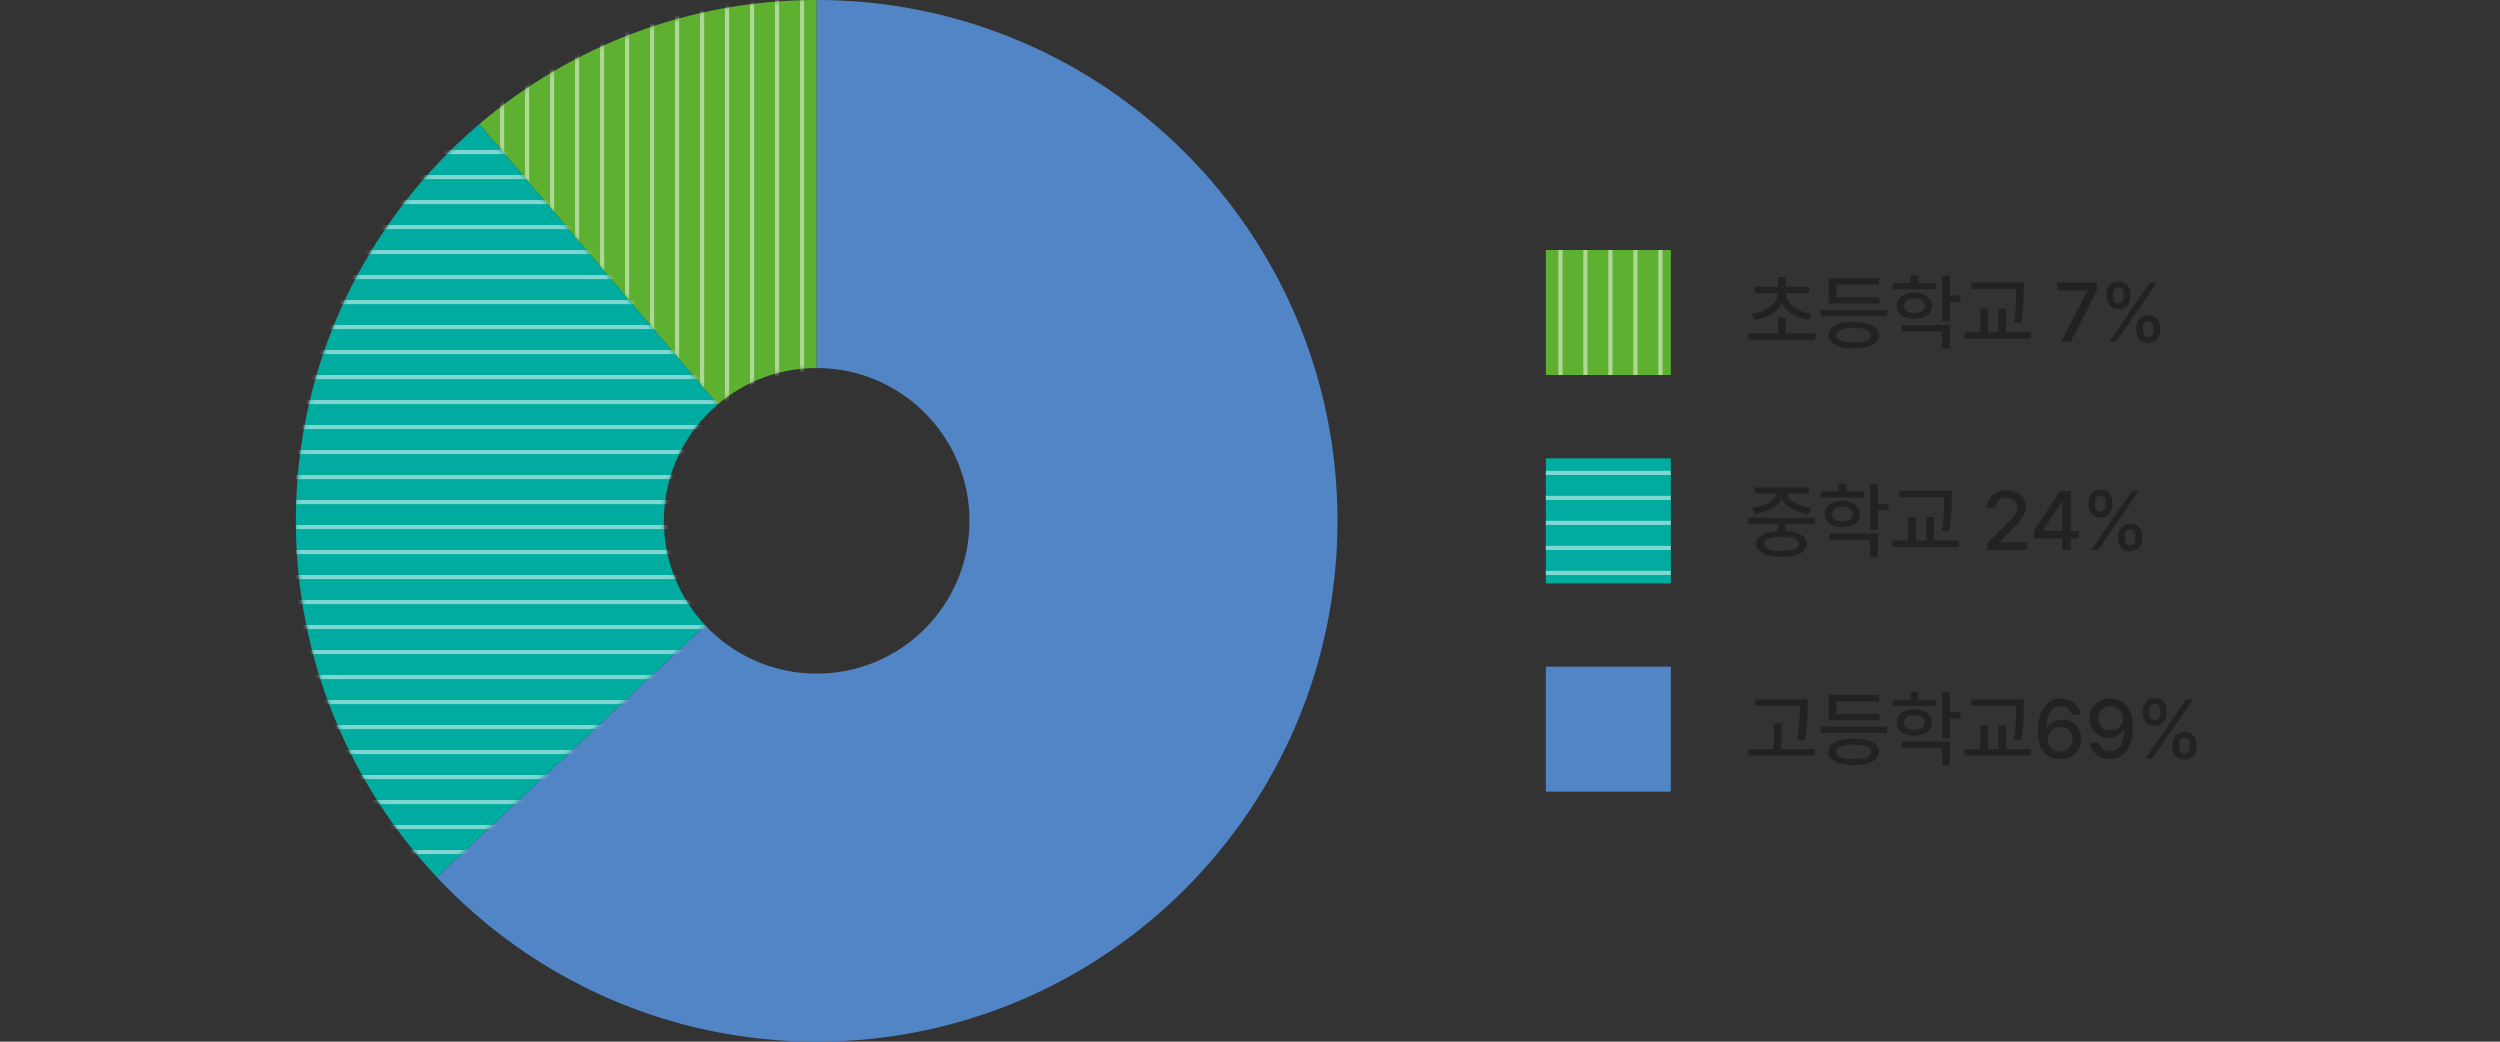 <svg width="600" height="250" viewBox="0 0 600 250" fill="none" xmlns="http://www.w3.org/2000/svg">
<rect x="0" y="0" width="600" height="250" fill="#333333" stroke="none"/>
<g clip-path="url(#clip0_323_2517)">
<path d="M196 88.327V0C165.106 0 136.835 11.214 115.021 29.785L172.246 97.071C178.647 91.622 186.936 88.327 196 88.327V88.327Z" fill="#5EB031"/>
<mask id="mask0_323_2517" style="mask-type:alpha" maskUnits="userSpaceOnUse" x="115" y="0" width="81" height="98">
<path d="M196 88.327V0C165.106 0 136.835 11.214 115.021 29.785L172.246 97.071C178.647 91.622 186.936 88.327 196 88.327V88.327Z" fill="#5EB031"/>
</mask>
<g mask="url(#mask0_323_2517)">
<g opacity="0.5">
<line x1="120.5" y1="-5" x2="120.5" y2="102" stroke="white"/>
<line x1="126.5" y1="-5" x2="126.5" y2="102" stroke="white"/>
<line x1="132.5" y1="-5" x2="132.5" y2="102" stroke="white"/>
<line x1="138.5" y1="-5" x2="138.5" y2="102" stroke="white"/>
<line x1="144.5" y1="-5" x2="144.5" y2="102" stroke="white"/>
<line x1="150.5" y1="-5" x2="150.5" y2="102" stroke="white"/>
<line x1="156.5" y1="-5" x2="156.5" y2="102" stroke="white"/>
<line x1="162.5" y1="-5" x2="162.5" y2="102" stroke="white"/>
<line x1="168.5" y1="-5" x2="168.5" y2="102" stroke="white"/>
<line x1="174.5" y1="-5" x2="174.5" y2="102" stroke="white"/>
<line x1="180.5" y1="-5" x2="180.5" y2="102" stroke="white"/>
<line x1="186.5" y1="-5" x2="186.5" y2="102" stroke="white"/>
<line x1="192.5" y1="-5" x2="192.5" y2="102" stroke="white"/>
</g>
</g>
<path d="M196 0V88.327C216.254 88.327 232.673 104.746 232.673 125C232.673 145.254 216.254 161.673 196 161.673C185.45 161.673 175.948 157.212 169.257 150.081L104.83 210.505C127.635 234.811 160.041 250 196 250C265.036 250 321 194.036 321 125C321 55.964 265.036 0 196 0Z" fill="#5185C5"/>
<path d="M159.327 125C159.327 113.81 164.345 103.797 172.246 97.07L115.02 29.785C88.088 52.713 71 86.858 71 125C71 158.077 83.853 188.147 104.83 210.505L169.257 150.081C163.103 143.522 159.327 134.704 159.327 125H159.327Z" fill="#00ACA0"/>
<mask id="mask1_323_2517" style="mask-type:alpha" maskUnits="userSpaceOnUse" x="71" y="29" width="102" height="182">
<path d="M159.327 125C159.327 113.81 164.345 103.797 172.246 97.07L115.02 29.785C88.088 52.713 71 86.858 71 125C71 158.077 83.853 188.147 104.83 210.505L169.257 150.081C163.103 143.522 159.327 134.704 159.327 125H159.327Z" fill="#00ACA0"/>
</mask>
<g mask="url(#mask1_323_2517)">
<g opacity="0.5">
<line x1="68" y1="36.5" x2="174" y2="36.5" stroke="white"/>
<line x1="68" y1="42.5" x2="174" y2="42.5" stroke="white"/>
<line x1="68" y1="48.5" x2="174" y2="48.5" stroke="white"/>
<line x1="68" y1="54.5" x2="174" y2="54.5" stroke="white"/>
<line x1="68" y1="60.5" x2="174" y2="60.5" stroke="white"/>
<line x1="68" y1="66.5" x2="174" y2="66.5" stroke="white"/>
<line x1="68" y1="72.5" x2="174" y2="72.5" stroke="white"/>
<line x1="68" y1="78.5" x2="174" y2="78.5" stroke="white"/>
<line x1="68" y1="84.5" x2="174" y2="84.5" stroke="white"/>
<line x1="68" y1="90.5" x2="174" y2="90.5" stroke="white"/>
<line x1="68" y1="96.5" x2="174" y2="96.5" stroke="white"/>
<line x1="68" y1="102.5" x2="174" y2="102.5" stroke="white"/>
<line x1="68" y1="108.5" x2="174" y2="108.5" stroke="white"/>
<line x1="68" y1="114.5" x2="174" y2="114.5" stroke="white"/>
<line x1="68" y1="120.5" x2="174" y2="120.5" stroke="white"/>
<line x1="68" y1="126.5" x2="174" y2="126.5" stroke="white"/>
<line x1="68" y1="132.5" x2="174" y2="132.5" stroke="white"/>
<line x1="68" y1="138.5" x2="174" y2="138.5" stroke="white"/>
<line x1="68" y1="144.5" x2="174" y2="144.5" stroke="white"/>
<line x1="68" y1="150.5" x2="174" y2="150.5" stroke="white"/>
<line x1="68" y1="156.5" x2="174" y2="156.5" stroke="white"/>
<line x1="68" y1="162.5" x2="174" y2="162.5" stroke="white"/>
<line x1="68" y1="168.5" x2="174" y2="168.5" stroke="white"/>
<line x1="68" y1="174.5" x2="174" y2="174.5" stroke="white"/>
<line x1="68" y1="180.5" x2="174" y2="180.5" stroke="white"/>
<line x1="68" y1="186.5" x2="174" y2="186.5" stroke="white"/>
<line x1="68" y1="192.5" x2="174" y2="192.5" stroke="white"/>
<line x1="68" y1="198.5" x2="174" y2="198.5" stroke="white"/>
<line x1="68" y1="204.5" x2="174" y2="204.5" stroke="white"/>
</g>
</g>
</g>
<rect x="371" y="160" width="30" height="30" fill="#5185C5"/>
<rect x="371" y="60" width="30" height="30" fill="#5EB031"/>
<line opacity="0.5" x1="374.5" y1="60" x2="374.5" y2="90" stroke="white"/>
<line opacity="0.5" x1="380.5" y1="60" x2="380.5" y2="90" stroke="white"/>
<line opacity="0.5" x1="386.5" y1="60" x2="386.5" y2="90" stroke="white"/>
<line opacity="0.5" x1="392.5" y1="60" x2="392.5" y2="90" stroke="white"/>
<line opacity="0.5" x1="398.5" y1="60" x2="398.5" y2="90" stroke="white"/>
<rect x="371" y="110" width="30" height="30" fill="#00ACA0"/>
<line opacity="0.5" x1="401" y1="113.5" x2="371" y2="113.5" stroke="white"/>
<line opacity="0.5" x1="401" y1="119.5" x2="371" y2="119.5" stroke="white"/>
<line opacity="0.5" x1="401" y1="125.5" x2="371" y2="125.5" stroke="white"/>
<line opacity="0.5" x1="401" y1="131.5" x2="371" y2="131.5" stroke="white"/>
<line opacity="0.5" x1="401" y1="137.5" x2="371" y2="137.5" stroke="white"/>
<path d="M435.664 79.983H428.544V76.171H426.721V79.983H419.649V81.517H435.664V79.983ZM420.416 75.336L421.134 76.779C424.062 76.323 426.493 74.942 427.633 72.898C428.772 74.942 431.21 76.323 434.138 76.779L434.836 75.336C431.238 74.811 428.662 72.773 428.579 70.322H434.173V68.809H428.544V66.482H426.721V68.809H421.099V70.322H426.7C426.604 72.773 424.021 74.811 420.416 75.336ZM452.908 74.376H436.934V75.909H452.908V74.376ZM438.82 80.453C438.82 82.49 441.099 83.63 444.89 83.63C448.661 83.63 450.926 82.49 450.94 80.453C450.926 78.423 448.661 77.276 444.89 77.276C441.099 77.276 438.82 78.423 438.82 80.453ZM438.923 72.856H451.043V71.358H440.76V68.298H450.94V66.786H438.923V72.856ZM440.705 80.453C440.691 79.341 442.217 78.72 444.89 78.706C447.535 78.72 449.075 79.341 449.089 80.453C449.075 81.579 447.535 82.186 444.89 82.186C442.217 82.186 440.691 81.579 440.705 80.453ZM464.655 67.932H460.38V66.075H458.536V67.932H454.24V69.41H464.655V67.932ZM455.193 73.395C455.186 75.308 456.92 76.565 459.454 76.565C461.975 76.565 463.688 75.308 463.695 73.395C463.688 71.475 461.975 70.225 459.454 70.211C456.92 70.225 455.186 71.475 455.193 73.395ZM456.402 79.5H466.112V83.657H467.969V77.995H456.402V79.5ZM456.982 73.395C456.968 72.311 457.963 71.641 459.454 71.627C460.932 71.641 461.927 72.311 461.94 73.395C461.927 74.472 460.932 75.121 459.454 75.121C457.963 75.121 456.968 74.472 456.982 73.395ZM466.112 77.104H467.969V72.442H470.504V70.909H467.969V66.157H466.112V77.104ZM485.717 67.843H473.141V69.348H483.867V69.707C483.867 71.862 483.867 74.203 483.259 77.373L485.082 77.566C485.704 74.217 485.704 71.917 485.717 69.707V67.843ZM471.505 81.296H487.458V79.762H481.463V74.086H479.64V79.762H477.119V74.086H475.268V79.762H471.505V81.296ZM494.702 82H496.946L503.244 69.769V67.856H493.721V69.7H501.014V69.804L494.702 82ZM512.688 78.602V79.348C512.688 80.943 513.696 82.297 515.574 82.297C517.418 82.297 518.44 80.943 518.44 79.348V78.602C518.44 77 517.446 75.653 515.574 75.653C513.724 75.653 512.688 77.007 512.688 78.602ZM505.567 71.254C505.567 72.849 506.576 74.196 508.454 74.196C510.305 74.196 511.313 72.856 511.313 71.254V70.508C511.313 68.906 510.333 67.559 508.454 67.559C506.617 67.559 505.567 68.906 505.567 70.508V71.254ZM506.237 82H507.888L517.612 67.856H515.961L506.237 82ZM507.19 71.254V70.508C507.19 69.728 507.543 68.948 508.454 68.948C509.407 68.948 509.69 69.721 509.69 70.508V71.254C509.69 72.041 509.38 72.808 508.454 72.808C507.522 72.808 507.19 72.041 507.19 71.254ZM514.311 79.348V78.602C514.311 77.815 514.649 77.041 515.574 77.041C516.521 77.041 516.817 77.815 516.817 78.602V79.348C516.817 80.135 516.493 80.902 515.574 80.902C514.628 80.902 514.311 80.129 514.311 79.348Z" fill="#222222"/>
<path d="M435.602 124.265H419.649V125.778H426.693V127.449C423.448 127.622 421.535 128.706 421.535 130.536C421.535 132.518 423.807 133.63 427.605 133.63C431.376 133.63 433.641 132.518 433.655 130.536C433.641 128.706 431.742 127.622 428.53 127.449V125.778H435.602V124.265ZM420.485 121.876L421.127 123.34C424.166 123.001 426.659 121.717 427.612 119.866C428.572 121.724 431.079 123.001 434.117 123.34L434.787 121.876C431.569 121.558 429.104 120.135 428.876 118.436H434.166V116.952H421.106V118.436H426.369C426.12 120.128 423.634 121.558 420.485 121.876ZM423.42 130.536C423.406 129.459 424.932 128.858 427.605 128.844C430.25 128.858 431.79 129.459 431.804 130.536C431.79 131.599 430.25 132.214 427.605 132.2C424.932 132.214 423.406 131.599 423.42 130.536ZM447.369 117.932H443.095V116.075H441.251V117.932H436.955V119.41H447.369V117.932ZM437.908 123.395C437.901 125.308 439.635 126.565 442.169 126.565C444.69 126.565 446.403 125.308 446.409 123.395C446.403 121.475 444.69 120.225 442.169 120.211C439.635 120.225 437.901 121.475 437.908 123.395ZM439.117 129.5H448.827V133.657H450.684V127.994H439.117V129.5ZM439.697 123.395C439.683 122.311 440.677 121.641 442.169 121.627C443.647 121.641 444.642 122.311 444.655 123.395C444.642 124.472 443.647 125.122 442.169 125.122C440.677 125.122 439.683 124.472 439.697 123.395ZM448.827 127.104H450.684V122.442H453.219V120.909H450.684V116.157H448.827V127.104ZM468.432 117.843H455.856V119.348H466.581V119.707C466.581 121.862 466.581 124.203 465.974 127.373L467.797 127.566C468.418 124.217 468.418 121.917 468.432 119.707V117.843ZM454.219 131.296H470.173V129.762H464.178V124.086H462.355V129.762H459.834V124.086H457.983V129.762H454.219V131.296ZM476.933 132H486.436V130.156H479.923V130.052L482.796 127.131C485.448 124.528 486.194 123.264 486.208 121.682C486.194 119.39 484.309 117.663 481.581 117.663C478.887 117.663 476.912 119.376 476.926 121.965H478.97C478.97 120.453 479.972 119.465 481.539 119.465C483.024 119.465 484.157 120.349 484.164 121.744C484.157 122.988 483.383 123.878 481.829 125.488L476.926 130.439L476.933 132ZM488.094 129.238H494.952V132H496.996V129.238H498.923V127.421H496.996V117.856H494.33L488.094 127.504V129.238ZM490.345 127.421V127.311L494.814 120.412H494.966V127.421H490.345ZM508.352 128.602V129.348C508.352 130.943 509.36 132.297 511.238 132.297C513.082 132.297 514.104 130.943 514.104 129.348V128.602C514.104 127 513.11 125.653 511.238 125.653C509.388 125.653 508.352 127.007 508.352 128.602ZM501.232 121.254C501.232 122.849 502.24 124.196 504.118 124.196C505.969 124.196 506.977 122.856 506.977 121.254V120.508C506.977 118.906 505.997 117.559 504.118 117.559C502.281 117.559 501.232 118.906 501.232 120.508V121.254ZM501.901 132H503.552L513.276 117.856H511.625L501.901 132ZM502.854 121.254V120.508C502.854 119.728 503.207 118.948 504.118 118.948C505.071 118.948 505.354 119.721 505.354 120.508V121.254C505.354 122.041 505.044 122.808 504.118 122.808C503.186 122.808 502.854 122.041 502.854 121.254ZM509.975 129.348V128.602C509.975 127.815 510.313 127.041 511.238 127.041C512.185 127.041 512.482 127.815 512.482 128.602V129.348C512.482 130.135 512.157 130.902 511.238 130.902C510.292 130.902 509.975 130.128 509.975 129.348Z" fill="#222222"/>
<path d="M433.807 167.843H421.327V169.348H431.956V169.555C431.942 171.662 431.942 174.141 431.272 177.525L433.137 177.732C433.8 174.141 433.8 171.724 433.807 169.555V167.843ZM419.649 181.296H435.602V179.762H427.55V173.588H425.713V179.762H419.649V181.296ZM452.908 174.376H436.934V175.909H452.908V174.376ZM438.82 180.453C438.82 182.49 441.099 183.63 444.89 183.63C448.661 183.63 450.926 182.49 450.94 180.453C450.926 178.423 448.661 177.276 444.89 177.276C441.099 177.276 438.82 178.423 438.82 180.453ZM438.923 172.856H451.043V171.358H440.76V168.298H450.94V166.786H438.923V172.856ZM440.705 180.453C440.691 179.341 442.217 178.72 444.89 178.706C447.535 178.72 449.075 179.341 449.089 180.453C449.075 181.579 447.535 182.186 444.89 182.186C442.217 182.186 440.691 181.579 440.705 180.453ZM464.655 167.932H460.38V166.075H458.536V167.932H454.24V169.41H464.655V167.932ZM455.193 173.395C455.186 175.308 456.92 176.565 459.454 176.565C461.975 176.565 463.688 175.308 463.695 173.395C463.688 171.475 461.975 170.225 459.454 170.211C456.92 170.225 455.186 171.475 455.193 173.395ZM456.402 179.5H466.112V183.657H467.969V177.994H456.402V179.5ZM456.982 173.395C456.968 172.311 457.963 171.641 459.454 171.627C460.932 171.641 461.927 172.311 461.94 173.395C461.927 174.472 460.932 175.122 459.454 175.122C457.963 175.122 456.968 174.472 456.982 173.395ZM466.112 177.104H467.969V172.442H470.504V170.909H467.969V166.157H466.112V177.104ZM485.717 167.843H473.141V169.348H483.867V169.707C483.867 171.862 483.867 174.203 483.259 177.373L485.082 177.566C485.704 174.217 485.704 171.917 485.717 169.707V167.843ZM471.505 181.296H487.458V179.762H481.463V174.086H479.64V179.762H477.119V174.086H475.268V179.762H471.505V181.296ZM494.439 182.193C497.491 182.214 499.515 180.108 499.508 177.373C499.515 174.666 497.485 172.732 494.964 172.732C493.424 172.732 492.091 173.436 491.331 174.645H491.172C491.172 171.448 492.436 169.541 494.625 169.541C496.055 169.541 496.96 170.377 497.257 171.53H499.377C499.045 169.286 497.236 167.663 494.625 167.663C491.235 167.663 489.107 170.474 489.107 175.398C489.101 180.626 491.835 182.173 494.439 182.193ZM491.435 177.435C491.449 175.854 492.761 174.472 494.48 174.472C496.186 174.472 497.422 175.791 497.429 177.407C497.422 179.065 496.145 180.391 494.439 180.391C492.692 180.391 491.435 178.996 491.435 177.435ZM506.548 167.663C503.468 167.642 501.465 169.756 501.465 172.456C501.465 175.156 503.495 177.097 506.03 177.097C507.556 177.097 508.882 176.378 509.649 175.177H509.821C509.808 178.409 508.523 180.315 506.348 180.315C504.918 180.315 504.006 179.479 503.71 178.291H501.582C501.921 180.584 503.744 182.193 506.348 182.193C509.739 182.193 511.872 179.383 511.872 174.424C511.866 169.244 509.138 167.684 506.548 167.663ZM503.558 172.421C503.544 170.791 504.835 169.465 506.548 169.465C508.274 169.465 509.531 170.86 509.531 172.394C509.531 173.954 508.205 175.349 506.506 175.349C504.787 175.349 503.558 174.058 503.558 172.421ZM521.399 178.602V179.348C521.399 180.943 522.407 182.297 524.285 182.297C526.129 182.297 527.151 180.943 527.151 179.348V178.602C527.151 177 526.157 175.653 524.285 175.653C522.434 175.653 521.399 177.007 521.399 178.602ZM514.278 171.254C514.278 172.849 515.287 174.196 517.165 174.196C519.016 174.196 520.024 172.856 520.024 171.254V170.508C520.024 168.906 519.044 167.559 517.165 167.559C515.328 167.559 514.278 168.906 514.278 170.508V171.254ZM514.948 182H516.599L526.323 167.856H524.672L514.948 182ZM515.901 171.254V170.508C515.901 169.728 516.254 168.948 517.165 168.948C518.118 168.948 518.401 169.721 518.401 170.508V171.254C518.401 172.041 518.091 172.808 517.165 172.808C516.233 172.808 515.901 172.041 515.901 171.254ZM523.021 179.348V178.602C523.021 177.815 523.36 177.041 524.285 177.041C525.231 177.041 525.528 177.815 525.528 178.602V179.348C525.528 180.135 525.204 180.902 524.285 180.902C523.339 180.902 523.021 180.128 523.021 179.348Z" fill="#222222"/>
<defs>
<clipPath id="clip0_323_2517">
<rect width="250" height="250" fill="white" transform="translate(71)"/>
</clipPath>
</defs>
</svg>
